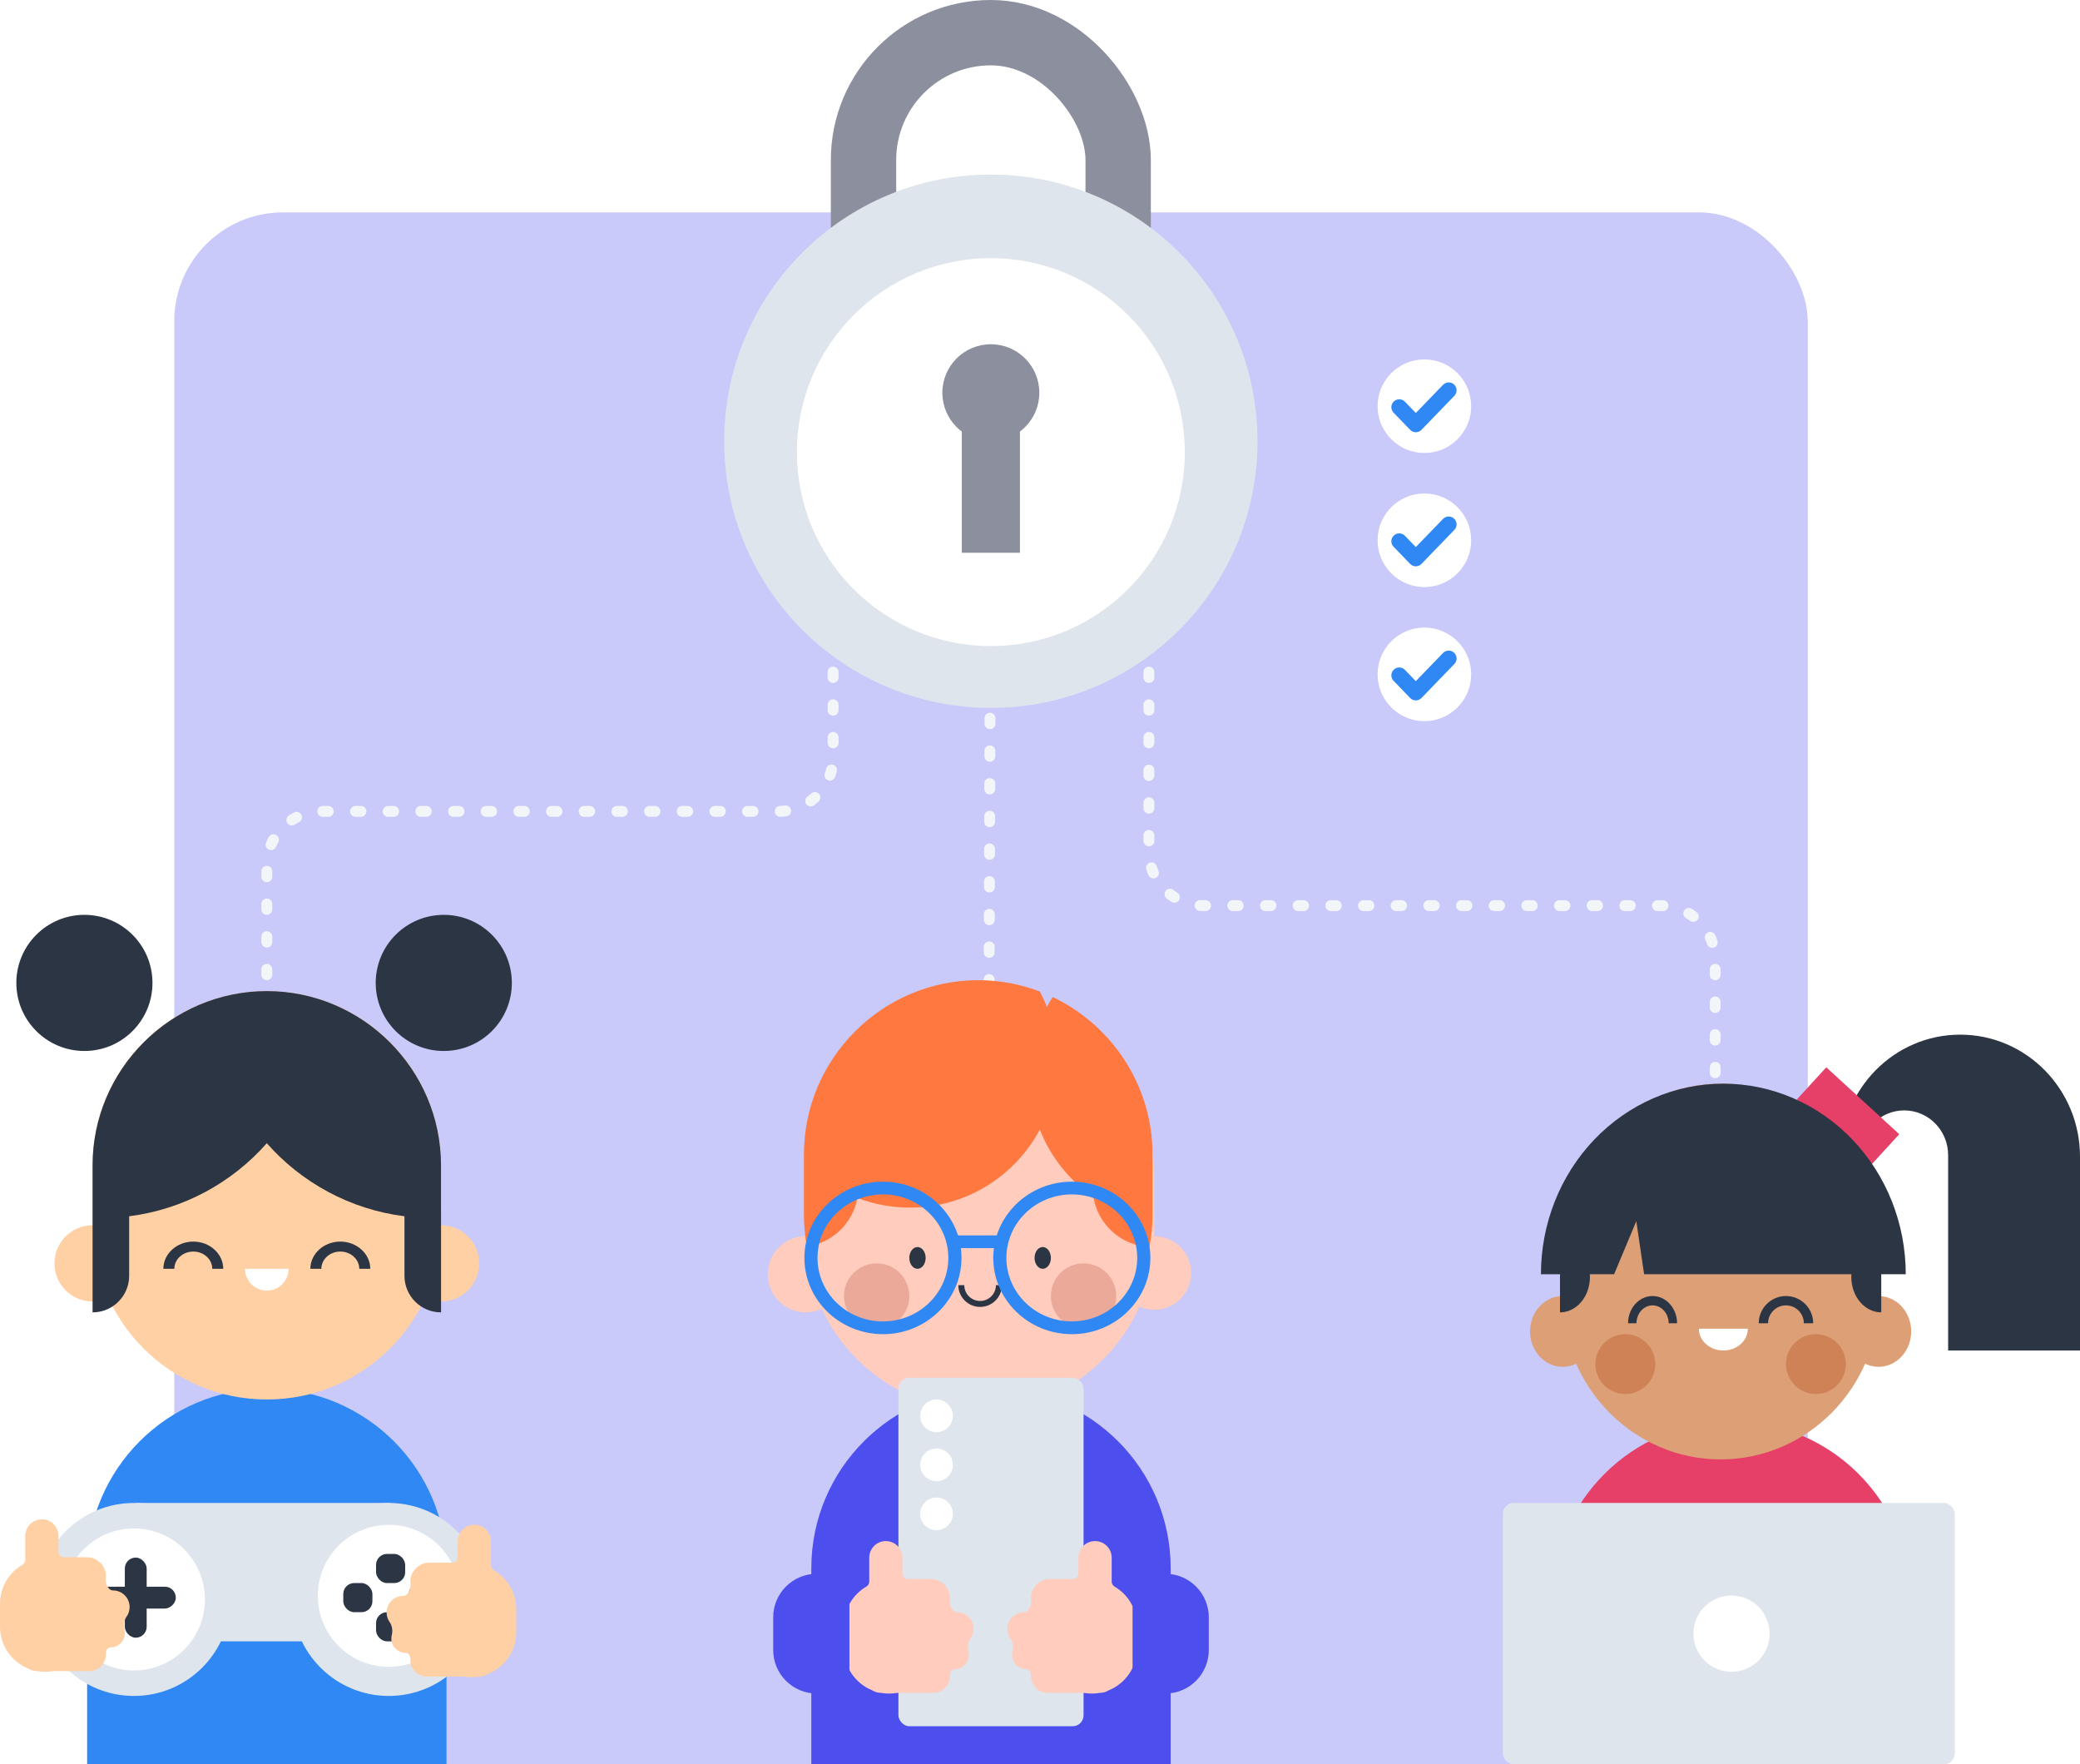 <svg width="382" height="324" viewBox="0 0 382 324" fill="none" xmlns="http://www.w3.org/2000/svg">
<rect x="32" y="39" width="300" height="285" rx="20" fill="#C9CAFA"/>
<path d="M315 317L315 176.304C315 170.781 310.523 166.304 305 166.304L221 166.304C215.477 166.304 211 161.827 211 156.304L211 41" stroke="#F3F6F9" stroke-width="2" stroke-linecap="round" stroke-dasharray="1 5"/>
<path d="M49 281L49 159C49 153.477 53.477 149 59 149L143 149C148.523 149 153 144.523 153 139L153 59" stroke="#F3F6F9" stroke-width="2" stroke-linecap="round" stroke-dasharray="1 5"/>
<path d="M168.27 251L181.275 206.256C181.542 205.335 181.676 204.379 181.672 203.42L181.614 190.815L182 78" stroke="#F3F6F9" stroke-width="2" stroke-linecap="round" stroke-dasharray="1 5"/>
<rect x="158.589" y="6" width="46.767" height="78.822" rx="23.384" stroke="#8B8F9E" stroke-width="12"/>
<circle cx="181.973" cy="81.027" r="48.973" fill="#DFE5EC"/>
<g filter="url(#filter0_d_645_2586)">
<circle cx="181.973" cy="81.027" r="35.617" fill="white"/>
</g>
<circle cx="181.972" cy="72.123" r="8.904" fill="#8B8F9E"/>
<rect x="176.63" y="74.795" width="10.685" height="26.712" fill="#8B8F9E"/>
<circle cx="261.593" cy="74.593" r="8.593" fill="white"/>
<path d="M256.975 74.773L260.02 77.923L266.058 71.678" fill="white"/>
<path d="M256.975 74.773L260.02 77.923L266.058 71.678" stroke="#3088F4" stroke-width="2.897" stroke-miterlimit="10" stroke-linecap="round" stroke-linejoin="round"/>
<circle cx="261.593" cy="99.216" r="8.593" fill="white"/>
<path d="M256.975 99.395L260.02 102.545L266.058 96.3" fill="white"/>
<path d="M256.975 99.395L260.02 102.545L266.058 96.3" stroke="#3088F4" stroke-width="2.897" stroke-miterlimit="10" stroke-linecap="round" stroke-linejoin="round"/>
<circle cx="261.593" cy="123.838" r="8.593" fill="white"/>
<path d="M256.975 124.018L260.02 127.168L266.058 120.923" fill="white"/>
<path d="M256.975 124.018L260.02 127.168L266.058 120.923" stroke="#3088F4" stroke-width="2.897" stroke-miterlimit="10" stroke-linecap="round" stroke-linejoin="round"/>
<path d="M16.001 288C16.001 269.775 30.775 255 49.001 255V255C67.226 255 82.001 269.775 82.001 288V324H16.001V288Z" fill="#3088F4"/>
<path d="M81.001 213.971C81.001 196.314 66.674 182 49.001 182C31.328 182 17.001 196.314 17.001 213.971V225.029C17.001 242.686 31.328 257 49.001 257C66.674 257 81.001 242.686 81.001 225.029V213.971Z" fill="#FFD0A4"/>
<path d="M24.001 232C24.001 235.868 20.865 239 16.998 239C13.131 239 10.001 235.868 10.001 232C10.001 228.132 13.137 225 16.998 225C20.859 225 24.001 228.137 24.001 232Z" fill="#FFD0A4"/>
<path d="M88.001 232C88.001 235.868 84.865 239 81.004 239C77.142 239 74.001 235.863 74.001 232C74.001 228.137 77.137 225 81.004 225C84.87 225 88.001 228.137 88.001 232Z" fill="#FFD0A4"/>
<path d="M45.001 233C45.001 235.21 46.79 237 49.001 237C51.211 237 53.001 235.21 53.001 233" fill="white"/>
<path d="M41.001 233H38.983C38.983 231.258 37.423 229.834 35.501 229.834C33.578 229.834 32.019 231.252 32.019 233H30.001C30.001 230.246 32.471 228 35.501 228C38.53 228 41.001 230.246 41.001 233Z" fill="#2C3543"/>
<path d="M68.001 233H65.983C65.983 231.258 64.423 229.834 62.501 229.834C60.578 229.834 59.019 231.252 59.019 233H57.001C57.001 230.246 59.471 228 62.501 228C65.53 228 68.001 230.246 68.001 233Z" fill="#2C3543"/>
<path d="M80.995 222.168V213.988C80.995 196.397 66.6 182 48.998 182C31.402 182.006 17.001 196.397 17.001 213.988V241C20.708 241 23.72 237.995 23.72 234.289V223.353C33.751 222.085 42.635 217.154 48.998 209.942C55.361 217.154 64.251 222.085 74.282 223.353V234.289C74.282 237.995 77.288 241 81.001 241V222.168H80.995Z" fill="#2C3543"/>
<rect x="24.931" y="276" width="46.806" height="25.409" fill="#DFE5EC"/>
<circle cx="24.597" cy="293.72" r="17.72" fill="#DFE5EC"/>
<circle cx="24.597" cy="293.72" r="13.039" fill="white"/>
<circle cx="71.403" cy="293.72" r="17.72" fill="#DFE5EC"/>
<circle cx="71.404" cy="293.051" r="13.039" fill="white"/>
<rect x="69.063" y="285.361" width="5.349" height="5.349" rx="2" fill="#2C3543"/>
<rect x="22.925" y="286.03" width="4.012" height="14.71" rx="2" fill="#2C3543"/>
<rect x="32.287" y="291.379" width="4.012" height="14.71" rx="2" transform="rotate(90 32.287 291.379)" fill="#2C3543"/>
<rect x="63.045" y="290.71" width="5.349" height="5.349" rx="2" fill="#2C3543"/>
<rect x="75.081" y="290.71" width="5.349" height="5.349" rx="2" fill="#2C3543"/>
<rect x="69.063" y="296.06" width="5.349" height="5.349" rx="2" fill="#2C3543"/>
<path fill-rule="evenodd" clip-rule="evenodd" d="M7.69 279C6.006 279 4.641 280.365 4.641 282.049V286.45C4.641 286.831 4.421 287.175 4.092 287.369C1.644 288.807 0 291.468 0 294.512L1.90735e-06 298.725C1.90735e-06 302.176 2.113 305.134 5.115 306.375C5.171 306.398 5.225 306.426 5.276 306.456C5.729 306.722 6.256 306.875 6.819 306.875C6.829 306.875 6.839 306.876 6.849 306.878C7.313 306.958 7.789 307 8.275 307C8.737 307 9.189 306.962 9.63 306.89C9.688 306.88 9.745 306.875 9.803 306.875H16.401C18.085 306.875 19.45 305.51 19.45 303.826C19.45 303.764 19.448 303.702 19.445 303.64C19.412 303.101 19.78 302.519 20.321 302.519C21.764 302.519 22.934 301.349 22.934 299.906C22.934 299.672 22.904 299.445 22.846 299.23C22.655 298.515 22.793 297.501 23.227 296.903C23.591 296.4 23.805 295.783 23.805 295.115C23.805 293.431 22.44 292.066 20.756 292.066C19.89 292.066 19.304 290.779 19.419 289.921C19.439 289.768 19.45 289.612 19.45 289.453C19.45 287.529 17.89 285.969 15.966 285.969H11.739C11.187 285.969 10.739 285.521 10.739 284.969V282.049C10.739 280.365 9.374 279 7.69 279Z" fill="#FFD0A4"/>
<circle cx="15.501" cy="180.5" r="12.5" fill="#2C3543"/>
<circle cx="81.501" cy="180.5" r="12.5" fill="#2C3543"/>
<path fill-rule="evenodd" clip-rule="evenodd" d="M87.116 280C88.8 280 90.165 281.365 90.165 283.049V287.45C90.165 287.831 90.385 288.175 90.714 288.369C93.162 289.807 94.806 292.468 94.806 295.512L94.806 299.725C94.806 303.176 92.693 306.134 89.691 307.375C89.635 307.398 89.582 307.426 89.53 307.456C89.077 307.722 88.55 307.875 87.987 307.875C87.977 307.875 87.967 307.876 87.957 307.878C87.493 307.958 87.017 308 86.531 308C86.069 308 85.617 307.962 85.176 307.89C85.118 307.88 85.061 307.875 85.003 307.875H78.405C76.721 307.875 75.356 306.51 75.356 304.826C75.356 304.764 75.358 304.702 75.362 304.64C75.394 304.101 75.026 303.519 74.485 303.519C73.042 303.519 71.872 302.349 71.872 300.906C71.872 300.672 71.902 300.445 71.96 300.23C72.151 299.515 72.013 298.501 71.579 297.903C71.215 297.4 71.001 296.783 71.001 296.115C71.001 294.431 72.366 293.066 74.049 293.066C74.916 293.066 75.502 291.779 75.387 290.921C75.367 290.768 75.356 290.612 75.356 290.453C75.356 288.529 76.916 286.969 78.84 286.969H83.067C83.619 286.969 84.067 286.521 84.067 285.969V283.049C84.067 281.365 85.432 280 87.116 280Z" fill="#FFD0A4"/>
<path d="M149 288C149 269.775 163.775 255 182 255C200.225 255 215 269.775 215 288V324H149V288Z" fill="#4C4FEE"/>
<path d="M155 234C155 237.862 151.867 241 147.997 241C144.127 241 141 237.868 141 234C141 230.132 144.133 227 147.997 227C151.861 227 155 230.132 155 234Z" fill="#FFCCBD"/>
<path d="M218.748 233.934C218.841 230.205 215.893 227.106 212.163 227.013C208.434 226.919 205.335 229.867 205.242 233.597C205.149 237.327 208.097 240.426 211.826 240.519C215.556 240.612 218.655 237.664 218.748 233.934Z" fill="#FFCCBD"/>
<path d="M179.997 259C162.399 259 148 244.615 148 227.033V215.967C148 198.385 162.399 184 179.997 184C197.596 184 212 198.385 212 215.967V227.033C212 244.615 197.601 259 179.997 259Z" fill="#FFCCBD"/>
<path d="M180 240C177.793 240 176 238.207 176 236H177.094C177.094 237.604 178.396 238.906 180 238.906C181.604 238.906 182.906 237.604 182.906 236H184C184 238.207 182.207 240 180 240Z" fill="#2C3543"/>
<path d="M170 231C170 232.102 169.327 233 168.5 233C167.673 233 167 232.102 167 231C167 229.898 167.673 229 168.5 229C169.327 229 170 229.898 170 231Z" fill="#2C3543"/>
<path d="M193 231C193 232.102 192.327 233 191.5 233C190.673 233 190 232.102 190 231C190 229.898 190.673 229 191.5 229C192.327 229 193 229.898 193 231Z" fill="#2C3543"/>
<path d="M161 232C157.685 232 155 234.685 155 238C155 241.315 157.685 244 161 244C164.315 244 167 241.315 167 238C167 234.685 164.315 232 161 232Z" fill="#EBA99A"/>
<path d="M199 232C195.685 232 193 234.685 193 238C193 241.315 195.685 244 199 244C202.315 244 205 241.315 205 238C205 234.685 202.315 232 199 232Z" fill="#EBA99A"/>
<path fill-rule="evenodd" clip-rule="evenodd" d="M167.112 221.762C177.448 221.762 186.428 215.956 190.968 207.427C192.947 212.481 196.405 216.793 200.81 219.831C201.648 224.862 205.899 228.738 211.103 229C211.47 227.069 211.663 225.078 211.663 223.045V211.977C211.663 199.272 204.144 188.235 193.333 183.087C192.955 183.679 192.6 184.287 192.269 184.909C191.888 183.936 191.451 182.989 190.964 182.075C187.442 180.735 183.628 180 179.651 180C162.047 180 147.645 194.389 147.645 211.977V223.045C147.645 225.046 147.831 227.005 148.187 228.907C152.883 228.248 156.628 224.625 157.47 219.99C160.465 221.135 163.715 221.762 167.112 221.762Z" fill="#FF783F"/>
<rect x="165" y="253" width="34" height="64" rx="2" fill="#DFE5EC"/>
<circle cx="172" cy="260" r="3" fill="white"/>
<circle cx="172" cy="269" r="3" fill="white"/>
<circle cx="172" cy="278" r="3" fill="white"/>
<path fill-rule="evenodd" clip-rule="evenodd" d="M201.115 283C202.799 283 204.164 284.365 204.164 286.049V290.45C204.164 290.831 204.384 291.175 204.713 291.369C207.162 292.807 208.805 295.468 208.805 298.512L208.805 302.725C208.805 306.176 206.693 309.134 203.69 310.375C203.634 310.398 203.581 310.426 203.529 310.456C203.076 310.722 202.549 310.875 201.986 310.875C201.976 310.875 201.966 310.876 201.956 310.878C201.493 310.958 201.016 311 200.53 311C200.068 311 199.616 310.962 199.175 310.89C199.118 310.88 199.06 310.875 199.002 310.875H192.404C190.72 310.875 189.355 309.51 189.355 307.826C189.355 307.764 189.357 307.702 189.361 307.64C189.393 307.101 189.025 306.519 188.484 306.519C187.041 306.519 185.871 305.349 185.871 303.906C185.871 303.672 185.902 303.445 185.959 303.23C186.15 302.515 186.013 301.501 185.579 300.903C185.215 300.4 185 299.783 185 299.115C185 297.431 186.365 296.066 188.049 296.066C188.915 296.066 189.502 294.779 189.386 293.921C189.366 293.768 189.355 293.612 189.355 293.453C189.355 291.529 190.915 289.969 192.84 289.969H197.066C197.619 289.969 198.066 289.521 198.066 288.969V286.049C198.066 284.365 199.431 283 201.115 283Z" fill="#FFCCBD"/>
<path fill-rule="evenodd" clip-rule="evenodd" d="M162.69 283C161.006 283 159.641 284.365 159.641 286.049V290.45C159.641 290.831 159.421 291.175 159.092 291.369C156.643 292.807 154.999 295.468 154.999 298.512L154.999 302.725C154.999 306.176 157.112 309.134 160.115 310.375C160.17 310.398 160.224 310.426 160.276 310.456C160.728 310.722 161.256 310.875 161.819 310.875C161.829 310.875 161.839 310.876 161.849 310.878C162.312 310.958 162.788 311 163.275 311C163.736 311 164.189 310.962 164.63 310.89C164.687 310.88 164.745 310.875 164.803 310.875H171.401C173.084 310.875 174.449 309.51 174.449 307.826C174.449 307.764 174.448 307.702 174.444 307.64C174.411 307.101 174.78 306.519 175.32 306.519C176.764 306.519 177.934 305.349 177.934 303.906C177.934 303.672 177.903 303.445 177.845 303.23C177.654 302.515 177.792 301.501 178.226 300.903C178.59 300.4 178.805 299.783 178.805 299.115C178.805 297.431 177.44 296.066 175.756 296.066C174.89 296.066 174.303 294.779 174.418 293.921C174.439 293.768 174.449 293.612 174.449 293.453C174.449 291.529 172.889 289.969 170.965 289.969H166.738C166.186 289.969 165.738 289.521 165.738 288.969V286.049C165.738 284.365 164.373 283 162.69 283Z" fill="#FFCCBD"/>
<path d="M142 297C142 292.582 145.582 289 150 289H156V311H150C145.582 311 142 307.418 142 303V297Z" fill="#4C4FEE"/>
<path d="M222 303C222 307.418 218.418 311 214 311L208 311L208 289L214 289C218.418 289 222 292.582 222 297L222 303Z" fill="#4C4FEE"/>
<g clip-path="url(#clip0_645_2586)">
<path d="M162.156 245C154.203 245 147.73 238.722 147.73 231.002C147.73 223.283 154.203 217 162.156 217C170.109 217 176.582 223.283 176.582 231.002C176.582 238.722 170.109 245.005 162.156 245.005V245ZM162.156 219.337C155.53 219.337 150.138 224.571 150.138 231.002C150.138 237.434 155.525 242.663 162.151 242.663C168.777 242.663 174.164 237.434 174.164 231.002C174.164 224.571 168.777 219.337 162.156 219.337Z" fill="#3088F4"/>
<path d="M196.843 245C188.891 245 182.418 238.717 182.418 230.998C182.418 223.278 188.891 217 196.843 217C204.796 217 211.269 223.283 211.269 231.002C211.269 238.722 204.801 245.005 196.843 245.005V245ZM196.843 219.337C190.218 219.337 184.83 224.566 184.83 230.998C184.83 237.429 190.218 242.658 196.843 242.658C203.469 242.658 208.856 237.429 208.856 230.998C208.856 224.566 203.469 219.337 196.843 219.337Z" fill="#3088F4"/>
<path d="M183.982 226.865H175.013V229.202H183.982V226.865Z" fill="#3088F4"/>
</g>
<path d="M285 294C285 275.775 299.775 261 318 261V261C336.225 261 351 275.775 351 294V317H285V294Z" fill="#E64068"/>
<path d="M287 251C290.314 251 293 248.09 293 244.5C293 240.91 290.314 238 287 238C283.686 238 281 240.91 281 244.5C281 248.09 283.686 251 287 251Z" fill="#DDA076"/>
<path d="M351 244.5C351 248.089 348.313 251 345 251C341.687 251 339 248.089 339 244.5C339 240.911 341.687 238 345 238C348.313 238 351 240.911 351 244.5Z" fill="#DDA076"/>
<path d="M316 268C300.05 268 287 254.764 287 238.588V228.412C287 212.236 300.05 199 316 199C331.95 199 345 212.236 345 228.412V238.588C345 254.764 331.95 268 316 268Z" fill="#DDA076"/>
<path d="M298.5 245C295.459 245 293 247.465 293 250.5C293 253.535 295.465 256 298.5 256C301.535 256 304 253.535 304 250.5C304 247.465 301.535 245 298.5 245Z" fill="#CE8256"/>
<path d="M333.5 245C330.459 245 328 247.465 328 250.5C328 253.535 330.465 256 333.5 256C336.535 256 339 253.535 339 250.5C339 247.465 336.535 245 333.5 245Z" fill="#CE8256"/>
<path d="M308 243H306.456C306.456 241.188 305.131 239.715 303.5 239.715C301.869 239.715 300.544 241.188 300.544 243H299C299 240.242 301.018 238 303.5 238C305.982 238 308 240.242 308 243Z" fill="#2C3543"/>
<path d="M333 243H331.285C331.285 241.188 329.812 239.715 328 239.715C326.188 239.715 324.715 241.188 324.715 243H323C323 240.242 325.242 238 328 238C330.758 238 333 240.242 333 243Z" fill="#2C3543"/>
<path d="M316.503 248C318.986 248 321 246.209 321 244H312C312 246.209 314.014 248 316.497 248H316.503Z" fill="white"/>
<rect x="276" y="276" width="83" height="48" rx="2" fill="#DFE5EC"/>
<path d="M357.782 248V212.129C357.782 207.582 354.164 203.91 349.714 203.91C345.264 203.91 341.646 207.596 341.646 212.129L338 212.412C338 200.027 347.856 190 360 190C372.144 190 382 200.041 382 212.412V248" fill="#2C3543"/>
<path d="M286.5 241C287.959 241 289.358 240.315 290.389 239.096C291.421 237.877 292 236.224 292 234.5C292 232.776 291.421 231.123 290.389 229.904C289.358 228.685 287.959 228 286.5 228L286.5 234.5L286.5 241Z" fill="#2C3543"/>
<path d="M345.5 228C344.041 228 342.642 228.685 341.611 229.904C340.579 231.123 340 232.776 340 234.5C340 236.224 340.579 237.877 341.611 239.096C342.642 240.315 344.041 241 345.5 241L345.5 234.5L345.5 228Z" fill="#2C3543"/>
<path d="M348.805 208.282L335.406 196L330 201.897L343.399 214.179L348.805 208.282Z" fill="#E64068"/>
<circle cx="318" cy="300" r="7" fill="white"/>
<path fill-rule="evenodd" clip-rule="evenodd" d="M340.188 209.251C346.471 215.815 350 224.717 350 234H316.5H301.949L300.515 224.25L296.437 234H283C283 224.717 286.529 215.815 292.812 209.251C299.094 202.687 307.615 199 316.5 199C325.385 199 333.906 202.687 340.188 209.251Z" fill="#2C3543"/>
<defs>
<filter id="filter0_d_645_2586" x="138.356" y="39.411" width="87.233" height="87.233" filterUnits="userSpaceOnUse" color-interpolation-filters="sRGB">
<feFlood flood-opacity="0" result="BackgroundImageFix"/>
<feColorMatrix in="SourceAlpha" type="matrix" values="0 0 0 0 0 0 0 0 0 0 0 0 0 0 0 0 0 0 127 0" result="hardAlpha"/>
<feOffset dy="2"/>
<feGaussianBlur stdDeviation="4"/>
<feComposite in2="hardAlpha" operator="out"/>
<feColorMatrix type="matrix" values="0 0 0 0 0.388 0 0 0 0 0.447 0 0 0 0 0.522 0 0 0 0.14 0"/>
<feBlend mode="normal" in2="BackgroundImageFix" result="effect1_dropShadow_645_2586"/>
<feBlend mode="normal" in="SourceGraphic" in2="effect1_dropShadow_645_2586" result="shape"/>
</filter>
<clipPath id="clip0_645_2586">
<rect width="63.538" height="28" fill="white" transform="translate(147.73 217)"/>
</clipPath>
</defs>
</svg>
